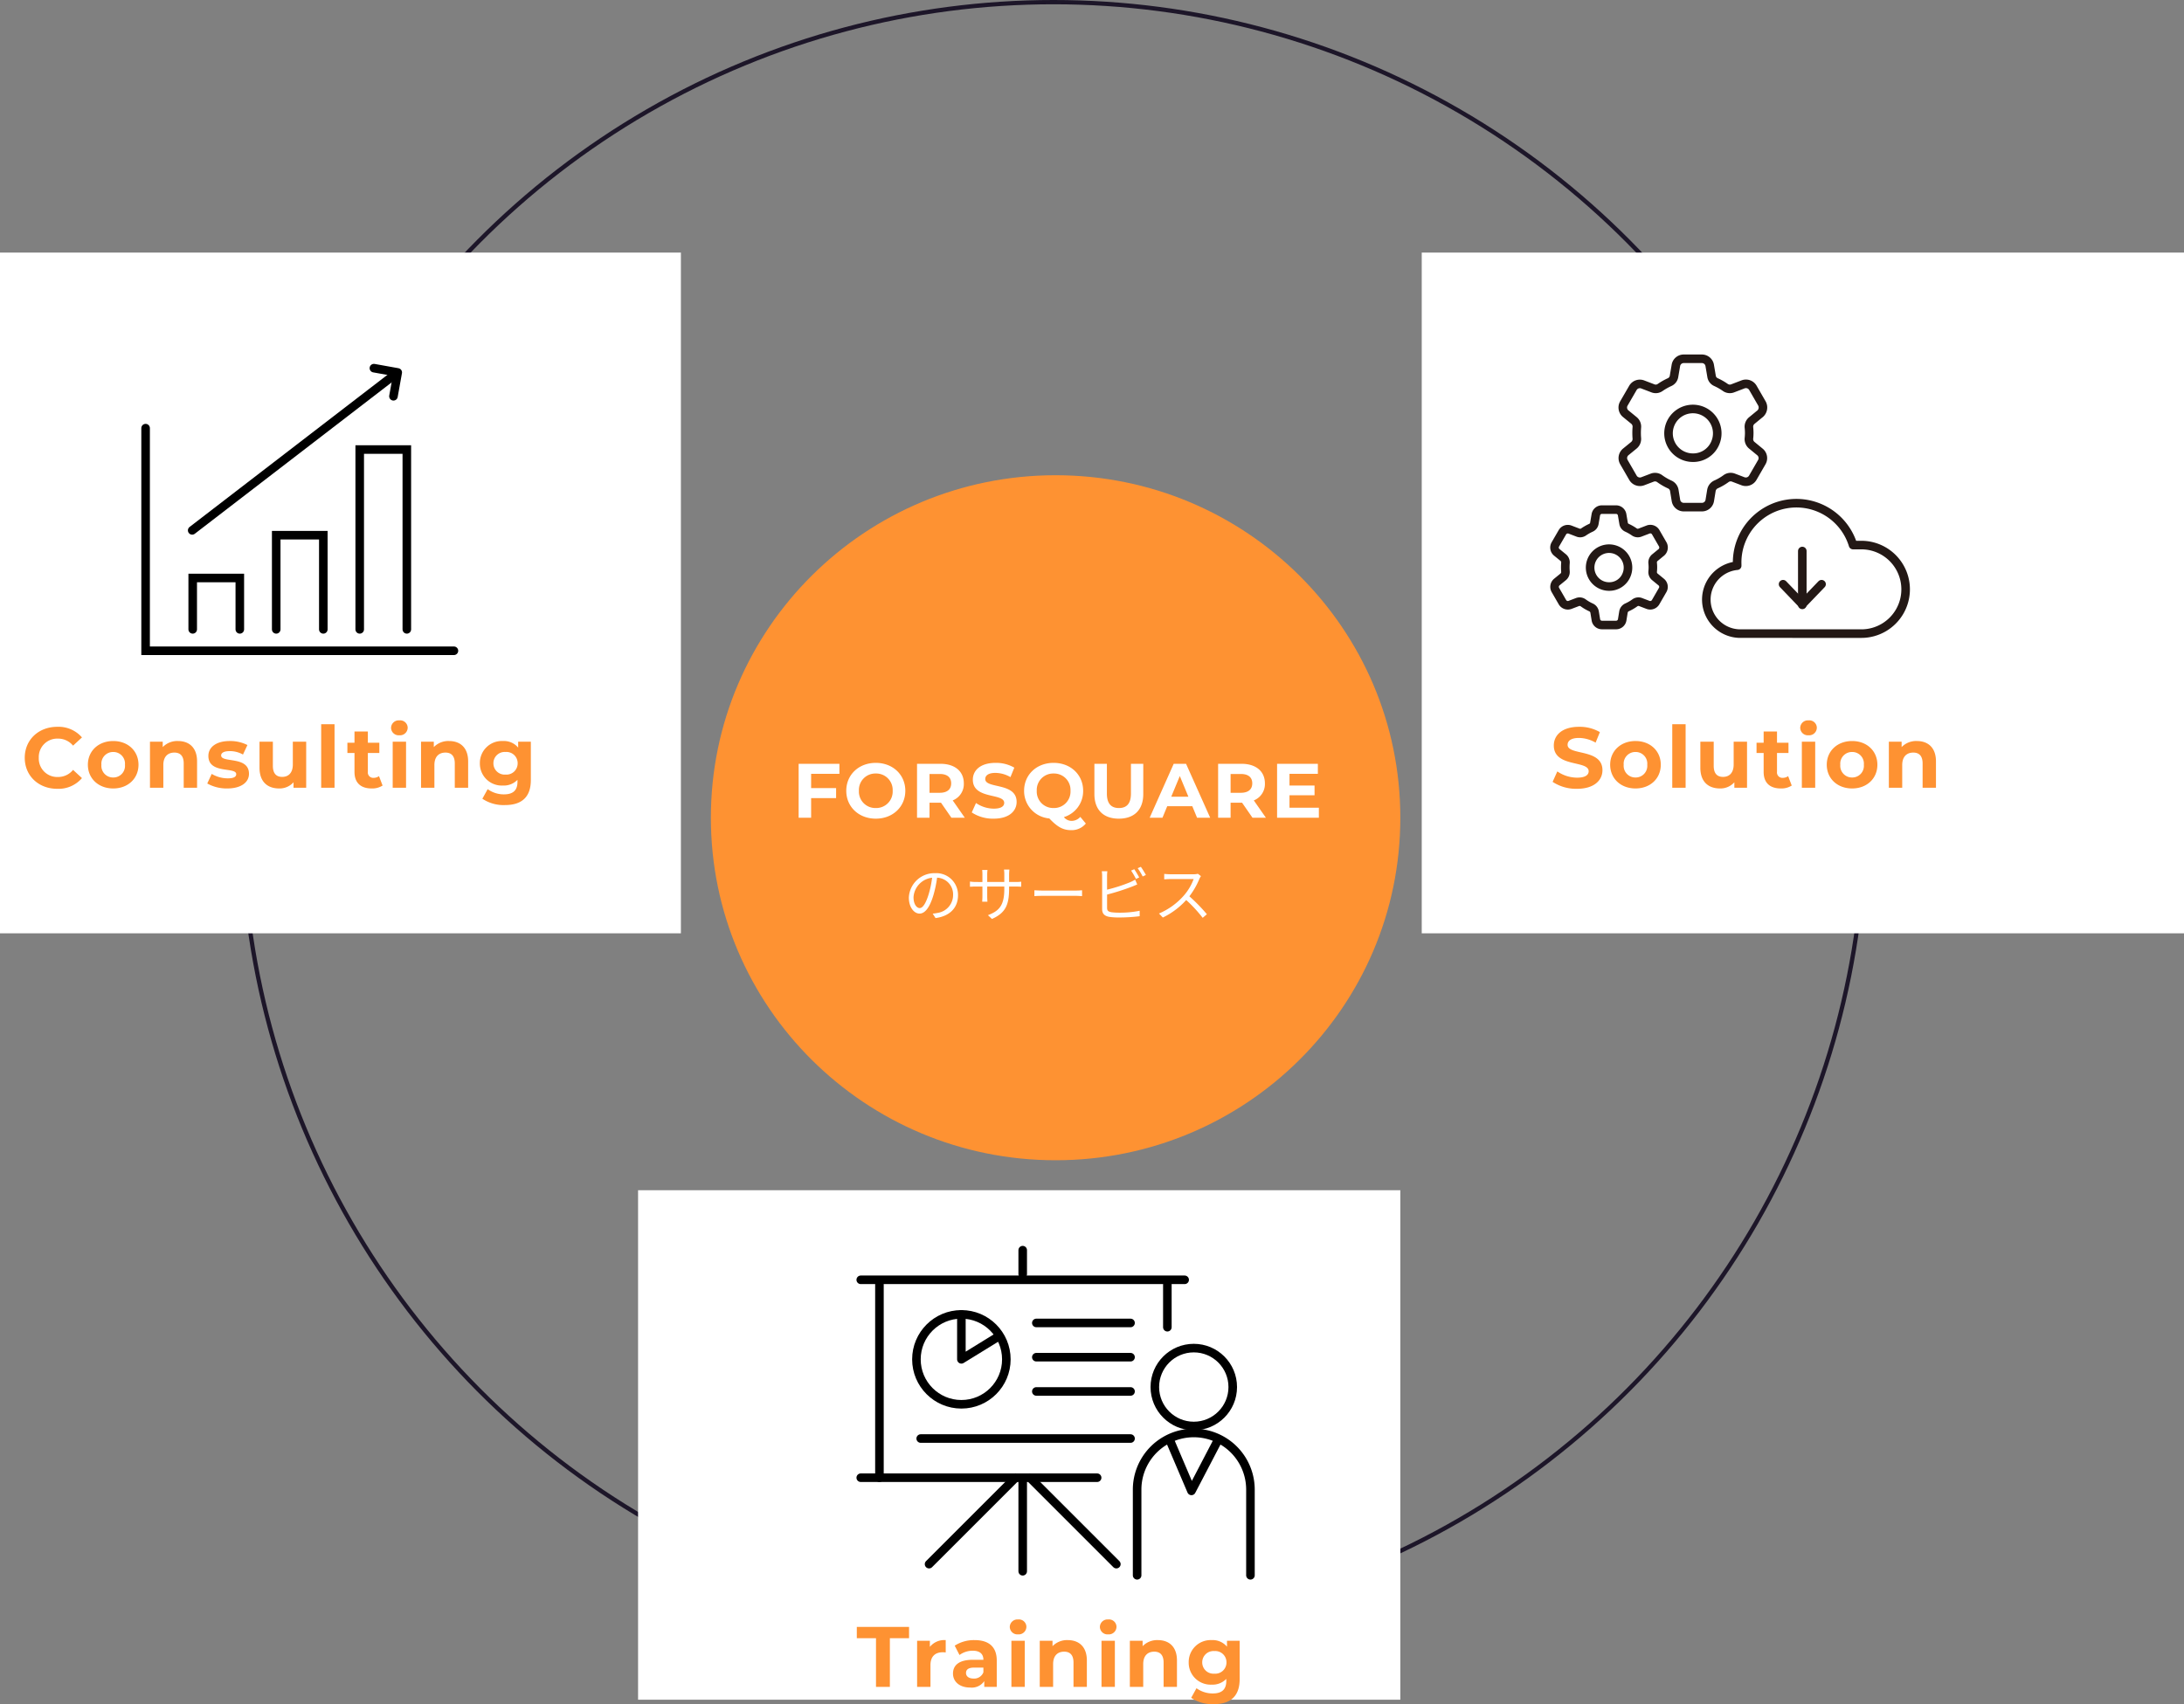 <svg xmlns="http://www.w3.org/2000/svg" width="510" height="398.04"><rect width="100%" height="100%" fill="#808080" stroke="none"/><defs><style>.cls-1{fill:#fe9232}.cls-4,.cls-5,.cls-8,.cls-9{fill:none}.cls-3,.cls-6{fill:#fff}.cls-4,.cls-5{stroke:#231815}.cls-4,.cls-6,.cls-8,.cls-9{stroke-linecap:round}.cls-4,.cls-8{stroke-linejoin:round}.cls-4,.cls-5,.cls-6,.cls-8,.cls-9{stroke-width:2px}.cls-6,.cls-8,.cls-9{stroke:#000}.cls-6,.cls-9{stroke-miterlimit:10}</style></defs><g id="img" transform="translate(-700 -3262)"><g id="img-2" data-name="img"><g id="img-3" data-name="img"><g id="img-4" data-name="img"><g id="img-5" data-name="img"><path id="パス_1371" data-name="パス 1371" class="cls-1" d="M80.5 0C124.959 0 161 35.817 161 80s-36.041 80-80.5 80S0 124.183 0 80 36.041 0 80.5 0z" transform="translate(866 3373)"/><g id="楕円形_198" data-name="楕円形 198" transform="translate(756 3262)" stroke="#1d1629" fill="none"><ellipse cx="190" cy="190.5" rx="190" ry="190.5" stroke="none"/><ellipse cx="190" cy="190.5" rx="189.5" ry="190"/></g></g><g id="グループ_1622" data-name="グループ 1622"><path id="長方形_1564" data-name="長方形 1564" class="cls-3" transform="translate(1032 3321)" d="M0 0h178v159H0z"/><path id="長方形_1576" data-name="長方形 1576" class="cls-3" transform="translate(700 3321)" d="M0 0h159v159H0z"/><path id="長方形_1575" data-name="長方形 1575" class="cls-3" transform="translate(849 3540)" d="M0 0h178v119H0z"/></g></g><path id="パス_1406" data-name="パス 1406" class="cls-1" d="M8.36.24a7.193 7.193 0 0 0 5.78-2.5l-2.08-1.92a4.462 4.462 0 0 1-3.52 1.66A4.3 4.3 0 0 1 4.06-7a4.3 4.3 0 0 1 4.48-4.48 4.5 4.5 0 0 1 3.52 1.64l2.08-1.92a7.228 7.228 0 0 0-5.76-2.48C4.02-14.24.78-11.22.78-7S4.02.24 8.36.24zM21.44.16c3.42 0 5.9-2.3 5.9-5.54s-2.48-5.54-5.9-5.54-5.92 2.3-5.92 5.54S18.02.16 21.44.16zm0-2.56a2.73 2.73 0 0 1-2.76-2.98 2.73 2.73 0 0 1 2.76-2.98 2.715 2.715 0 0 1 2.74 2.98 2.715 2.715 0 0 1-2.74 2.98zm15.12-8.52A4.711 4.711 0 0 0 33-9.5v-1.26h-2.98V0h3.12v-5.32c0-1.98 1.08-2.9 2.58-2.9 1.38 0 2.18.8 2.18 2.54V0h3.12v-6.16c0-3.28-1.92-4.76-4.46-4.76zM48.06.16c3.22 0 5.08-1.42 5.08-3.42 0-4.24-6.5-2.46-6.5-4.3 0-.56.6-1 2-1a6.179 6.179 0 0 1 3.1.8l1.04-2.22a8.848 8.848 0 0 0-4.14-.94c-3.14 0-4.98 1.44-4.98 3.48 0 4.3 6.5 2.5 6.5 4.26 0 .6-.54.98-1.98.98a7.362 7.362 0 0 1-3.74-1.04L43.4-1A9.237 9.237 0 0 0 48.06.16zm15.32-10.92v5.32c0 1.98-1.04 2.9-2.48 2.9-1.38 0-2.18-.8-2.18-2.6v-5.62H55.6v6.08c0 3.32 1.9 4.84 4.6 4.84a4.353 4.353 0 0 0 3.34-1.44V0h2.96v-10.76zM70 0h3.12v-14.84H70zm13.5-2.72a2.1 2.1 0 0 1-1.26.4 1.255 1.255 0 0 1-1.34-1.42v-4.38h2.68v-2.4H80.9v-2.62h-3.12v2.62h-1.66v2.4h1.66v4.42c0 2.56 1.48 3.86 4.02 3.86a4.459 4.459 0 0 0 2.54-.68zm4.76-9.54a1.794 1.794 0 0 0 1.94-1.8 1.751 1.751 0 0 0-1.94-1.68A1.783 1.783 0 0 0 86.32-14a1.783 1.783 0 0 0 1.94 1.74zM86.7 0h3.12v-10.76H86.7zm13.16-10.92A4.711 4.711 0 0 0 96.3-9.5v-1.26h-2.98V0h3.12v-5.32c0-1.98 1.08-2.9 2.58-2.9 1.38 0 2.18.8 2.18 2.54V0h3.12v-6.16c0-3.28-1.92-4.76-4.46-4.76zm16.14.16v1.38a4.319 4.319 0 0 0-3.56-1.54 5.123 5.123 0 0 0-5.38 5.2 5.123 5.123 0 0 0 5.38 5.2 4.43 4.43 0 0 0 3.4-1.34v.46c0 1.94-.96 2.94-3.16 2.94a6.431 6.431 0 0 1-3.8-1.22l-1.24 2.24a8.864 8.864 0 0 0 5.28 1.48c3.88 0 6.04-1.84 6.04-5.84v-8.96zm-2.94 7.68a2.63 2.63 0 0 1-2.84-2.64 2.63 2.63 0 0 1 2.84-2.64 2.613 2.613 0 0 1 2.82 2.64 2.613 2.613 0 0 1-2.82 2.64z" transform="translate(705 3446)"/><path id="パス_1405" data-name="パス 1405" class="cls-1" d="M6.26.24c4 0 5.94-2 5.94-4.34 0-5.14-8.14-3.36-8.14-5.94 0-.88.74-1.6 2.66-1.6a7.907 7.907 0 0 1 3.88 1.1l1-2.46a9.391 9.391 0 0 0-4.86-1.24c-3.98 0-5.9 1.98-5.9 4.36 0 5.2 8.14 3.4 8.14 6.02 0 .86-.78 1.5-2.7 1.5a8.235 8.235 0 0 1-4.62-1.46L.56-1.38A9.979 9.979 0 0 0 6.26.24zM19.92.16c3.42 0 5.9-2.3 5.9-5.54s-2.48-5.54-5.9-5.54S14-8.62 14-5.38 16.5.16 19.92.16zm0-2.56a2.73 2.73 0 0 1-2.76-2.98 2.73 2.73 0 0 1 2.76-2.98 2.715 2.715 0 0 1 2.74 2.98 2.715 2.715 0 0 1-2.74 2.98zM28.5 0h3.12v-14.84H28.5zm14.34-10.76v5.32c0 1.98-1.04 2.9-2.48 2.9-1.38 0-2.18-.8-2.18-2.6v-5.62h-3.12v6.08c0 3.32 1.9 4.84 4.6 4.84A4.353 4.353 0 0 0 43-1.28V0h2.96v-10.76zm12.72 8.04a2.1 2.1 0 0 1-1.26.4 1.255 1.255 0 0 1-1.34-1.42v-4.38h2.68v-2.4h-2.68v-2.62h-3.12v2.62h-1.66v2.4h1.66v4.42c0 2.56 1.48 3.86 4.02 3.86a4.459 4.459 0 0 0 2.54-.68zm4.76-9.54a1.794 1.794 0 0 0 1.94-1.8 1.751 1.751 0 0 0-1.94-1.68A1.783 1.783 0 0 0 58.38-14a1.783 1.783 0 0 0 1.94 1.74zM58.76 0h3.12v-10.76h-3.12zM70.5.16c3.42 0 5.9-2.3 5.9-5.54s-2.48-5.54-5.9-5.54-5.92 2.3-5.92 5.54S67.08.16 70.5.16zm0-2.56a2.73 2.73 0 0 1-2.76-2.98 2.73 2.73 0 0 1 2.76-2.98 2.715 2.715 0 0 1 2.74 2.98A2.715 2.715 0 0 1 70.5-2.4zm15.12-8.52a4.711 4.711 0 0 0-3.56 1.42v-1.26h-2.98V0h3.12v-5.32c0-1.98 1.08-2.9 2.58-2.9 1.38 0 2.18.8 2.18 2.54V0h3.12v-6.16c0-3.28-1.92-4.76-4.46-4.76z" transform="translate(1062 3446)"/></g><path id="パス_1404" data-name="パス 1404" class="cls-3" d="M11.016-10.26v-2.34H1.494V0H4.41v-4.59h5.832v-2.34H4.41v-3.33zM19.512.216c3.96 0 6.894-2.754 6.894-6.516s-2.934-6.516-6.894-6.516c-3.978 0-6.894 2.772-6.894 6.516S15.534.216 19.512.216zm0-2.484A3.844 3.844 0 0 1 15.57-6.3a3.844 3.844 0 0 1 3.942-4.032A3.844 3.844 0 0 1 23.454-6.3a3.844 3.844 0 0 1-3.942 4.032zM40.3 0l-2.824-4.05a4.1 4.1 0 0 0 2.592-3.978c0-2.826-2.106-4.572-5.472-4.572h-5.454V0h2.916v-3.51h2.682L37.17 0zm-3.184-8.028c0 1.368-.9 2.2-2.682 2.2h-2.376v-4.392h2.376c1.782-.004 2.682.806 2.682 2.192zM47.052.216c3.6 0 5.346-1.8 5.346-3.906 0-4.626-7.326-3.024-7.326-5.346 0-.792.666-1.44 2.394-1.44a7.116 7.116 0 0 1 3.492.99l.9-2.214a8.452 8.452 0 0 0-4.374-1.116c-3.582 0-5.31 1.782-5.31 3.924 0 4.68 7.326 3.06 7.326 5.418 0 .774-.7 1.35-2.43 1.35a7.411 7.411 0 0 1-4.158-1.314l-.99 2.2a8.981 8.981 0 0 0 5.13 1.454zM67.266-.2a2.736 2.736 0 0 1-2.052.936 2.328 2.328 0 0 1-1.782-.882 6.342 6.342 0 0 0 4.5-6.156c0-3.762-2.934-6.516-6.894-6.516-3.978 0-6.894 2.772-6.894 6.516A6.432 6.432 0 0 0 60.03.162C61.974 2.214 63.288 2.9 65.16 2.9a4.268 4.268 0 0 0 3.4-1.548zM57.1-6.3a3.844 3.844 0 0 1 3.942-4.032A3.844 3.844 0 0 1 64.98-6.3a3.844 3.844 0 0 1-3.942 4.032A3.844 3.844 0 0 1 57.1-6.3zM76.266.216c3.582 0 5.706-2.052 5.706-5.76V-12.6h-2.88v6.948c0 2.394-1.026 3.384-2.808 3.384-1.764 0-2.808-.99-2.808-3.384V-12.6H70.56v7.056c0 3.708 2.124 5.76 5.706 5.76zM94.536 0H97.6l-5.638-12.6h-2.88L83.466 0h2.988l1.116-2.7h5.85zm-6.03-4.914l2-4.824 2 4.824zM110.61 0l-2.826-4.05a4.1 4.1 0 0 0 2.592-3.978c0-2.826-2.106-4.572-5.472-4.572H99.45V0h2.916v-3.51h2.682l2.43 3.51zm-3.186-8.028c0 1.368-.9 2.2-2.682 2.2h-2.376v-4.392h2.376c1.782-.004 2.682.806 2.682 2.192zm8.694 5.688v-2.916h5.85v-2.268h-5.85v-2.736h6.624v-2.34h-9.522V0h9.756v-2.34z" transform="translate(885 3453)"/><path id="パス_1403" data-name="パス 1403" class="cls-3" d="M12.712-4.9a5.073 5.073 0 0 0-5.362-5.152 5.967 5.967 0 0 0-6.118 5.7c0 2.31 1.246 3.738 2.492 3.738 1.3 0 2.408-1.47 3.262-4.354A27.54 27.54 0 0 0 7.826-9a3.9 3.9 0 0 1 3.738 4.06A4.228 4.228 0 0 1 8.008-.784 10.575 10.575 0 0 1 6.8-.6L7.462.434C10.78 0 12.712-1.96 12.712-4.9zm-10.388.448a4.883 4.883 0 0 1 4.34-4.536 22.874 22.874 0 0 1-.784 3.78C5.166-2.842 4.424-1.9 3.766-1.9c-.63 0-1.442-.788-1.442-2.552zM24.64-6.426v-.5h1.54c.616 0 1.134.028 1.288.042v-1.18a10.294 10.294 0 0 1-1.288.07h-1.54v-1.75a10.613 10.613 0 0 1 .07-1.148h-1.26a7.805 7.805 0 0 1 .07 1.148v1.75h-3.99v-1.792a8.641 8.641 0 0 1 .07-1.022h-1.246a8.646 8.646 0 0 1 .056 1.022v1.792H16.9a10.264 10.264 0 0 1-1.4-.1v1.218c.168-.014.8-.056 1.4-.056h1.51v2.268c0 .532-.042 1.134-.056 1.274h1.232c-.014-.14-.056-.756-.056-1.274V-6.93h3.99v.588c0 3.92-1.274 5.124-3.822 6.1l.938.882C23.842-.784 24.64-2.7 24.64-6.426zm5.908.364v1.372c.434-.042 1.176-.07 1.946-.07h7.686c.63 0 1.218.056 1.5.07v-1.372c-.308.028-.812.07-1.512.07h-7.674c-.784 0-1.526-.042-1.946-.07zm23.324-4.914l-.742.322a16 16 0 0 1 1.134 1.946l.756-.35a21.7 21.7 0 0 0-1.148-1.918zm1.54-.56l-.742.322a14.718 14.718 0 0 1 1.162 1.932l.756-.35a20.033 20.033 0 0 0-1.176-1.904zM47.586-10.5h-1.3a7.588 7.588 0 0 1 .084 1.134v7.7c0 1.134.6 1.624 1.68 1.82a14.712 14.712 0 0 0 2.24.14A39.143 39.143 0 0 0 55.132 0v-1.274a22.913 22.913 0 0 1-4.788.448A13.3 13.3 0 0 1 48.5-.938c-.686-.14-.98-.322-.98-1.036v-3.08a53.671 53.671 0 0 0 5.726-1.82c.42-.154.924-.378 1.316-.546l-.49-1.12a10.206 10.206 0 0 1-1.232.63 38.134 38.134 0 0 1-5.324 1.71v-3.166a9.3 9.3 0 0 1 .07-1.134zM69.44-9.366l-.714-.546a3.834 3.834 0 0 1-1.05.112h-5.4c-.42 0-1.218-.056-1.414-.084v1.274c.154-.014.924-.07 1.414-.07h5.46a12.319 12.319 0 0 1-2.324 3.892A16.009 16.009 0 0 1 59.64-.63l.9.938A17.748 17.748 0 0 0 66-3.78 32.324 32.324 0 0 1 69.846.378l.98-.84a38.836 38.836 0 0 0-4.088-4.186 17.719 17.719 0 0 0 2.352-4.1 4.016 4.016 0 0 1 .35-.618z" transform="translate(911 3476)"/><path id="パス_1402" data-name="パス 1402" class="cls-1" d="M4.56 0H7.8v-11.36h4.48V-14H.08v2.64h4.48zm12.58-9.34v-1.42h-2.98V0h3.12v-5.08c0-2.06 1.14-3 2.86-3 .24 0 .44.02.7.04v-2.88a4.342 4.342 0 0 0-3.7 1.58zm10.44-1.58a8.271 8.271 0 0 0-4.64 1.3l1.12 2.18a5.174 5.174 0 0 1 3.1-1c1.68 0 2.48.78 2.48 2.12h-2.48c-3.28 0-4.62 1.32-4.62 3.22 0 1.86 1.5 3.26 4.02 3.26a3.531 3.531 0 0 0 3.28-1.5V0h2.92v-6.14c0-3.26-1.9-4.78-5.18-4.78zm-.24 8.98c-1.1 0-1.76-.52-1.76-1.3 0-.72.46-1.26 1.92-1.26h2.14v1.1a2.3 2.3 0 0 1-2.3 1.46zm10.4-10.32a1.794 1.794 0 0 0 1.94-1.8 1.751 1.751 0 0 0-1.94-1.68A1.783 1.783 0 0 0 35.8-14a1.783 1.783 0 0 0 1.94 1.74zM36.18 0h3.12v-10.76h-3.12zm13.16-10.92a4.711 4.711 0 0 0-3.56 1.42v-1.26H42.8V0h3.12v-5.32c0-1.98 1.08-2.9 2.58-2.9 1.38 0 2.18.8 2.18 2.54V0h3.12v-6.16c0-3.28-1.92-4.76-4.46-4.76zm9.44-1.34a1.794 1.794 0 0 0 1.94-1.8 1.751 1.751 0 0 0-1.94-1.68A1.783 1.783 0 0 0 56.84-14a1.783 1.783 0 0 0 1.94 1.74zM57.22 0h3.12v-10.76h-3.12zm13.16-10.92a4.711 4.711 0 0 0-3.56 1.42v-1.26h-2.98V0h3.12v-5.32c0-1.98 1.08-2.9 2.58-2.9 1.38 0 2.18.8 2.18 2.54V0h3.12v-6.16c0-3.28-1.92-4.76-4.46-4.76zm16.14.16v1.38a4.319 4.319 0 0 0-3.56-1.54 5.123 5.123 0 0 0-5.38 5.2 5.123 5.123 0 0 0 5.38 5.2 4.43 4.43 0 0 0 3.4-1.34v.46c0 1.94-.96 2.94-3.16 2.94A6.431 6.431 0 0 1 79.4.32l-1.24 2.24a8.864 8.864 0 0 0 5.28 1.48c3.88 0 6.04-1.84 6.04-5.84v-8.96zm-2.94 7.68a2.63 2.63 0 0 1-2.84-2.64 2.63 2.63 0 0 1 2.84-2.64 2.613 2.613 0 0 1 2.82 2.64 2.613 2.613 0 0 1-2.82 2.64z" transform="translate(900 3656)"/></g><g id="グループ_1565" data-name="グループ 1565" transform="translate(194.997 3315.396)"><g id="グループ_1562" data-name="グループ 1562"><g id="グループ_1561" data-name="グループ 1561"><path id="線_252" data-name="線 252" class="cls-4" transform="translate(925.871 75.305)" d="M0 12.581V0"/><path id="パス_1382" data-name="パス 1382" class="cls-4" d="M921.379 83.055l4.491 4.68 4.5-4.68"/></g><path id="パス_1383" data-name="パス 1383" class="cls-4" d="M939.659 94.6a10.341 10.341 0 0 0 0-20.683h-1.937a13.839 13.839 0 0 0-27.062 4.516v.3a7.951 7.951 0 0 0 .591 15.865z"/></g><g id="グループ_1563" data-name="グループ 1563"><path id="パス_1384" data-name="パス 1384" class="cls-5" d="M900.295 53.507a5.689 5.689 0 1 1 5.322-3.611 5.584 5.584 0 0 1-5.322 3.611z"/><path id="パス_1385" data-name="パス 1385" class="cls-4" d="M914.135 44.788l1.685-1.388a1.949 1.949 0 0 0 .642-2.516l-2.113-3.661a1.875 1.875 0 0 0-2.341-.83l-2.4.918a1.823 1.823 0 0 1-1.7-.2 13.439 13.439 0 0 0-2.2-1.258 1.749 1.749 0 0 1-1.031-1.372l-.428-2.516a1.85 1.85 0 0 0-1.837-1.56h-4.227a1.85 1.85 0 0 0-1.837 1.56l-.428 2.516a1.762 1.762 0 0 1-1.031 1.372 14.149 14.149 0 0 0-2.215 1.258 1.787 1.787 0 0 1-1.686.2l-2.4-.918a1.874 1.874 0 0 0-2.277.818l-2.113 3.648a1.862 1.862 0 0 0 .44 2.378l1.925 1.573a1.874 1.874 0 0 1 .667 1.648 15.768 15.768 0 0 0 0 2.516 1.9 1.9 0 0 1-.68 1.623l-1.912 1.56a1.876 1.876 0 0 0-.428 2.378l2.114 3.661a1.875 1.875 0 0 0 2.277.818l2.214-.843a1.837 1.837 0 0 1 1.711.2 13.2 13.2 0 0 0 2.416 1.409 1.85 1.85 0 0 1 1.044 1.4l.378 2.314a1.849 1.849 0 0 0 1.836 1.561h4.228a1.848 1.848 0 0 0 1.836-1.561l.378-2.314a1.889 1.889 0 0 1 1.044-1.41 12.8 12.8 0 0 0 2.416-1.4 1.8 1.8 0 0 1 1.711-.2l2.214.843a1.875 1.875 0 0 0 2.273-.813l2.114-3.661a1.862 1.862 0 0 0-.441-2.378l-1.836-1.51a1.86 1.86 0 0 1-.73-1.673 11.385 11.385 0 0 0 0-2.516 1.862 1.862 0 0 1 .728-1.674z"/></g><g id="グループ_1564" data-name="グループ 1564"><path id="パス_1386" data-name="パス 1386" class="cls-5" d="M880.723 83.6a4.422 4.422 0 1 1 4.139-2.808 4.344 4.344 0 0 1-4.139 2.808z"/><path id="パス_1387" data-name="パス 1387" class="cls-4" d="M891.487 76.821l1.312-1.077a1.518 1.518 0 0 0 .5-1.957l-1.644-2.848a1.459 1.459 0 0 0-1.821-.646l-1.869.715a1.42 1.42 0 0 1-1.321-.157 10.471 10.471 0 0 0-1.712-.978 1.362 1.362 0 0 1-.8-1.067l-.333-1.957a1.438 1.438 0 0 0-1.428-1.214h-3.288a1.439 1.439 0 0 0-1.429 1.214l-.333 1.957a1.37 1.37 0 0 1-.8 1.067 10.965 10.965 0 0 0-1.723.978 1.389 1.389 0 0 1-1.311.157l-1.869-.715a1.459 1.459 0 0 0-1.771.636l-1.647 2.838a1.448 1.448 0 0 0 .342 1.85l1.5 1.223a1.456 1.456 0 0 1 .519 1.282 12.294 12.294 0 0 0 0 1.957 1.479 1.479 0 0 1-.528 1.263l-1.488 1.213a1.46 1.46 0 0 0-.333 1.85l1.644 2.848a1.46 1.46 0 0 0 1.772.636l1.722-.656a1.429 1.429 0 0 1 1.331.157 10.259 10.259 0 0 0 1.879 1.1 1.436 1.436 0 0 1 .812 1.086l.294 1.8a1.438 1.438 0 0 0 1.428 1.213h3.289a1.438 1.438 0 0 0 1.428-1.213l.294-1.8a1.468 1.468 0 0 1 .812-1.1 10.01 10.01 0 0 0 1.879-1.086 1.4 1.4 0 0 1 1.331-.157l1.722.656a1.46 1.46 0 0 0 1.772-.636l1.644-2.848a1.449 1.449 0 0 0-.343-1.85l-1.429-1.174a1.449 1.449 0 0 1-.567-1.3 8.89 8.89 0 0 0 0-1.957 1.448 1.448 0 0 1 .561-1.303z"/></g></g><g id="グループ_1560" data-name="グループ 1560" transform="translate(-62 3440)"><path id="線_240" data-name="線 240" class="cls-6" transform="translate(963 120.926)" d="M0 0h75.638"/><path id="線_241" data-name="線 241" class="cls-6" transform="translate(963 167.149)" d="M0 0h55.199"/><path id="線_242" data-name="線 242" class="cls-6" transform="translate(967.364 122.01)" d="M0 0v45.139"/><path id="線_243" data-name="線 243" class="cls-6" transform="translate(1034.598 122.01)" d="M0 0v9.99"/><path id="線_244" data-name="線 244" class="cls-6" transform="translate(1000.819 114)" d="M0 0v5.586"/><path id="線_245" data-name="線 245" class="cls-6" transform="translate(1000.819 167.149)" d="M0 0v21.851"/><path id="線_246" data-name="線 246" class="cls-6" transform="translate(978.951 167.131)" d="M20.205 0L0 20.205"/><path id="線_247" data-name="線 247" class="cls-6" transform="translate(1002.482 167.131)" d="M20.205 20.205L0 0"/><circle id="楕円形_205" data-name="楕円形 205" class="cls-6" cx="9.097" cy="9.097" r="9.097" transform="translate(1031.672 136.876)"/><path id="パス_1379" data-name="パス 1379" class="cls-6" d="M1054 189.94v-20.123a13.232 13.232 0 0 0-26.463 0v20.123"/><path id="パス_1380" data-name="パス 1380" d="M1035.4 158.908l4.825 11.322 5.907-11.322" stroke="#000" stroke-width="2" stroke-linejoin="round" stroke-linecap="round" fill="#fff"/><circle id="楕円形_206" data-name="楕円形 206" class="cls-6" cx="10.5" cy="10.5" r="10.5" transform="translate(976 129)"/><path id="パス_1381" data-name="パス 1381" class="cls-8" d="M995.195 134.146L986.5 139.5V129"/><path id="線_248" data-name="線 248" class="cls-8" transform="translate(1004 131)" d="M0 0h22"/><path id="線_249" data-name="線 249" class="cls-8" transform="translate(1004 139)" d="M0 0h22"/><path id="線_250" data-name="線 250" class="cls-8" transform="translate(1004 147)" d="M0 0h22"/><path id="線_251" data-name="線 251" class="cls-8" transform="translate(977 158)" d="M0 0h49"/></g><g id="グループ_1559" data-name="グループ 1559" transform="translate(216 3063)"><path id="パス_1374" data-name="パス 1374" class="cls-9" d="M518 299v52h72"/><path id="パス_1375" data-name="パス 1375" class="cls-9" d="M568 346v-42h11v42"/><path id="パス_1376" data-name="パス 1376" class="cls-9" d="M548.5 346v-22h11v22"/><path id="パス_1377" data-name="パス 1377" class="cls-9" d="M529 346v-12h11v12"/><g id="グループ_1558" data-name="グループ 1558"><path id="線_239" data-name="線 239" class="cls-9" transform="translate(528.878 286.275)" d="M0 36.603L47.592 0"/><path id="パス_1378" data-name="パス 1378" class="cls-8" d="M571.312 284.99l5.568 1-1 5.568"/></g></g></g></svg>